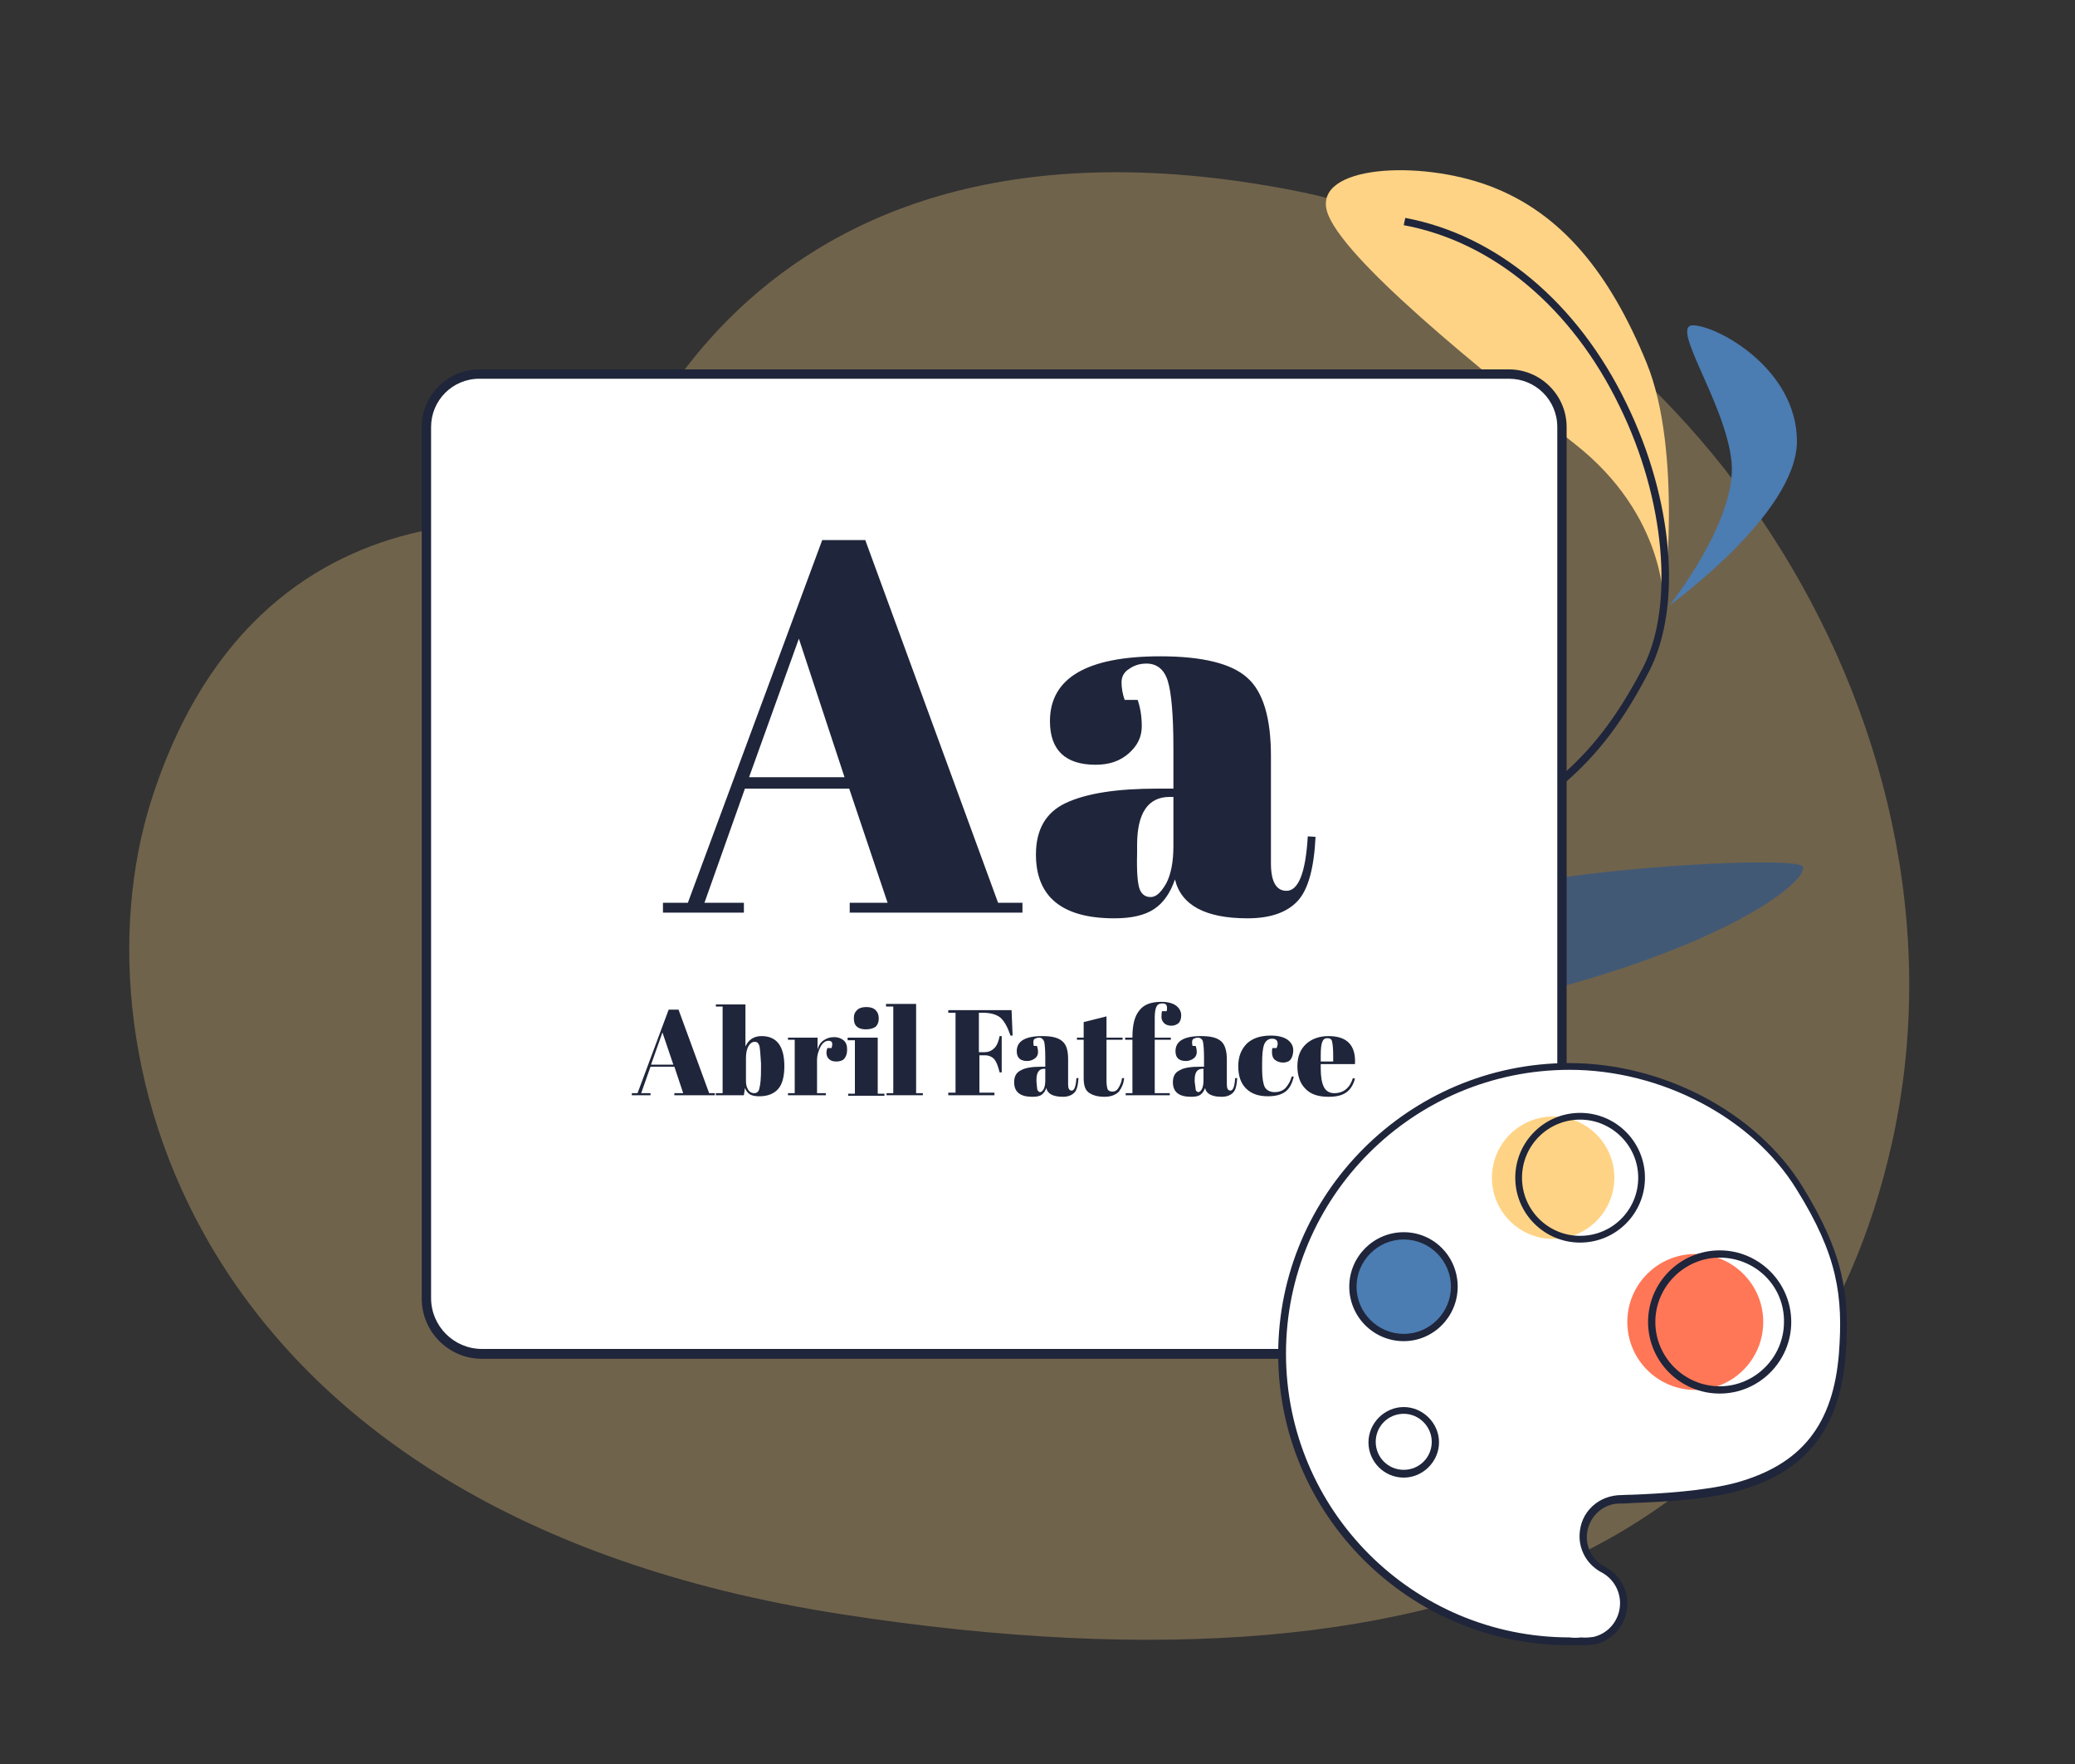 <?xml version="1.0" encoding="utf-8"?>
<!-- Generator: Adobe Illustrator 25.0.1, SVG Export Plug-In . SVG Version: 6.00 Build 0)  -->
<svg version="1.1" id="Calque_1" xmlns="http://www.w3.org/2000/svg" xmlns:xlink="http://www.w3.org/1999/xlink" x="0px" y="0px"
	 viewBox="0 0 400 340" style="enable-background:new 0 0 400 340;" xml:space="preserve">
<rect x="0" y="0" width="400" height="340" fill="#333333" stroke="none"/>
<style type="text/css">
	.st0{opacity:0.3;}
	.st1{fill:#FFD385;}
	.st2{fill:#425975;}
	.st3{fill:#FF7757;}
	.st4{fill:#1F253A;}
	.st5{fill:#FFFFFF;}
	.st6{fill:#4B7CB2;}
</style>
<g class="st0">
	<path class="st1" d="M116.1,102.7c0,0-65.2-17.9-87.1,52.1c-15.1,48.6,7.9,136.8,133,156.3c125.1,19.4,187-19.6,202.8-91.2
		c18.1-82.2-42.2-169-115.5-183.2C136.7,14.8,116.1,102.7,116.1,102.7z"/>
</g>
<g>
	<g id="vegetation_1_">
		<g>
			<path class="st2" d="M234,201.6c0,0,5.9-2.8,8.6-3.2s31.1-0.2,62.5-9.4s43.7-19.8,42.4-22c-1.3-2.2-52.8,0.2-73.6,8.1
				c-20.8,7.9-32,21.7-32,21.7"/>
		</g>
		<g>
			<path class="st3" d="M284.9,159.7c0.8-1.8,3.1-10.4,1.1-21.2c-1.9-10.8-6.7-12.1-11.5-25.9c-4.8-14-3.9-34.1,0.9-31.5
				c8.9,5,19.4,37.4,18.5,51.6c-0.9,14.2-9.2,27.3-9.2,27.3"/>
		</g>
	</g>
	<g>
		<g>
			<path class="st1" d="M320.7,116.8c0,0,0.7-17.3-17.2-31.3s-45.2-36-47.7-44.8s17.8-10,31.5-4.8c13.7,5.2,23,16.7,30.1,34
				S320.7,116.8,320.7,116.8"/>
		</g>
	</g>
	<g>
		<path class="st4" d="M228.9,213.2l-1.3-0.6c3.6-8.8,13.1-25.5,35.3-38.9c4.9-3,9.4-5.6,13.3-7.9c20.9-12.2,30.4-17.8,40.5-37.1
			c6.1-11.8,4.3-32.5-4.5-50.4c-9.2-19-24.4-31.7-41.6-34.9l0.3-1.4c17.6,3.3,33.2,16.3,42.6,35.7c9.1,18.6,10.8,39.3,4.4,51.7
			c-10.2,19.7-19.9,25.4-41,37.7c-3.9,2.3-8.4,4.9-13.3,7.9C241.7,188.2,232.4,204.6,228.9,213.2z"/>
	</g>
</g>
<g>
	<path class="st5" d="M301.2,250.2V82.3c0-5.7-4.6-10.2-10.2-10.2H92.4c-5.7,0-10.2,4.6-10.2,10.2v167.9c0,5.9,4.8,10.7,10.7,10.7
		h197.5C296.4,261,301.2,256.2,301.2,250.2z"/>
	<path class="st4" d="M290.4,261.9H92.9c-6.4,0-11.6-5.2-11.6-11.6V82.3c0-6.1,5-11.1,11.1-11.1h198.5c6.1,0,11.1,5,11.1,11.1v167.9
		C302,256.6,296.8,261.9,290.4,261.9z M92.4,73c-5.2,0-9.3,4.2-9.3,9.3v167.9c0,5.4,4.4,9.8,9.8,9.8h197.5c5.4,0,9.8-4.4,9.8-9.8
		V82.3c0-5.2-4.2-9.3-9.3-9.3H92.4z"/>
</g>
<g>
	<path class="st4" d="M171.1,174l-7.4-22h-20.1l-7.8,22h7.6v1.9h-15.6V174h4.8l25.9-69.9h8.3l25.6,69.9h4.7v1.9h-33.3V174H171.1z
		 M154,123.1l-9.6,26.7h18.4L154,123.1z"/>
	<path class="st4" d="M223.2,152h3v-7.8c0-6.4-0.4-10.8-1.1-13c-0.7-2.2-2.1-3.3-4.1-3.3c-1.2,0-2.3,0.3-3.3,1
		c-1,0.6-1.5,1.5-1.5,2.6c0,1.1,0.2,2.3,0.6,3.4h2.5c0.5,1.4,0.8,3.1,0.8,5.1c0,2-0.8,3.7-2.5,5.2c-1.7,1.5-3.8,2.2-6.4,2.2
		c-5.8,0-8.8-2.8-8.8-8.4c0-8.3,7.1-12.5,21.3-12.5c8.1,0,13.7,1.4,16.7,4.1c3.1,2.7,4.6,7.8,4.6,15.1v20.7c0,3.5,1,5.3,3,5.3
		c2.3,0,3.7-3.5,4.1-10.5l1.5,0.1c-0.3,6-1.4,10.1-3.4,12.3c-2,2.2-5.2,3.4-9.7,3.4c-8.1,0-12.8-2.5-14-7.5c-0.9,2.6-2.2,4.5-4,5.7
		c-1.8,1.2-4.3,1.8-7.7,1.8c-10,0-15.1-4.1-15.1-12.3c0-4.8,1.9-8.1,5.7-9.9C209.4,152.9,215.3,152,223.2,152z M219.7,171.4
		c0.4,1,1.1,1.5,2.1,1.5c1.1,0,2-0.9,3-2.6c0.9-1.7,1.4-4.1,1.4-7.2v-9.5h-0.7c-4.2,0-6.3,3.1-6.3,9.3v1.6
		C219.1,168.1,219.3,170.3,219.7,171.4z"/>
</g>
<g>
	<path class="st4" d="M131.7,210.7l-1.7-5.1h-4.6l-1.8,5.1h1.8v0.4h-3.6v-0.4h1.1l6-16.1h1.9l5.9,16.1h1.1v0.4H130v-0.4H131.7z
		 M127.7,199l-2.2,6.2h4.3L127.7,199z"/>
	<path class="st4" d="M143.7,193.5v8.2c0.6-1.3,1.6-2,3.1-2c2.9,0,4.4,1.9,4.4,5.8c0,2-0.4,3.5-1.2,4.4c-0.8,0.9-2,1.4-3.6,1.4
		c-0.8,0-1.4-0.1-1.9-0.4c-0.4-0.3-0.7-0.7-0.9-1.2l-0.2,1.4H138v-0.4h1.3V194H138v-0.4H143.7z M146.4,201.6
		c-0.2-0.6-0.5-0.8-0.9-0.8c-0.5,0-0.9,0.3-1.2,0.8s-0.5,1.3-0.5,2.3v4.4c0,0.7,0.1,1.2,0.4,1.7c0.3,0.5,0.7,0.7,1.2,0.7
		s0.9-0.3,1-1c0.2-0.7,0.3-1.9,0.3-3.6v-1.2C146.6,203.2,146.5,202.1,146.4,201.6z"/>
	<path class="st4" d="M159.7,200.6c-0.6,0-1.1,0.4-1.5,1.1c-0.4,0.8-0.7,1.6-0.7,2.7v6.3h1.7v0.4h-7.3v-0.4h1.3v-10.3h-1.3V200h5.7
		v2.3c0.2-0.8,0.6-1.4,1.2-1.8c0.6-0.4,1.2-0.6,2-0.6c0.7,0,1.3,0.2,1.8,0.6c0.5,0.4,0.7,1,0.7,1.8c0,0.8-0.2,1.3-0.5,1.7
		s-0.9,0.6-1.6,0.6s-1.2-0.2-1.6-0.7c-0.3-0.5-0.4-1.1-0.1-1.9h0.8C160.6,201,160.4,200.6,159.7,200.6z"/>
	<path class="st4" d="M163.4,200h5.8v10.8h1.3v0.4h-7v-0.4h1.3v-10.3h-1.4V200z M166.9,198.4c-0.8,0-1.4-0.2-1.8-0.6
		c-0.4-0.4-0.5-0.9-0.5-1.6s0.2-1.1,0.6-1.5s1-0.6,1.8-0.6c0.8,0,1.4,0.2,1.8,0.6c0.4,0.4,0.6,0.9,0.6,1.6s-0.2,1.2-0.6,1.6
		C168.4,198.2,167.7,198.4,166.9,198.4z"/>
	<path class="st4" d="M170.8,193.5h5.8v17.2h1.3v0.4h-7v-0.4h1.3V194h-1.4V193.5z"/>
	<path class="st4" d="M182.8,194.7H195l0.2,4.9h-0.4c-0.6-1.7-1.2-2.8-2-3.5c-0.8-0.6-1.9-0.9-3.4-0.9h-0.7v7.6h1.1
		c0.8,0,1.4-0.3,1.9-0.8c0.5-0.5,0.8-1.3,1-2.3h0.4v7h-0.4c-0.3-1.2-0.6-2-1-2.5c-0.4-0.5-1.1-0.8-1.8-0.8h-1.1v7.2h2.9v0.5h-8.9
		v-0.5h1.4v-15.4h-1.4V194.7z"/>
	<path class="st4" d="M200.8,205.6h0.7v-1.8c0-1.5-0.1-2.5-0.2-3c-0.2-0.5-0.5-0.8-1-0.8c-0.3,0-0.5,0.1-0.8,0.2
		c-0.2,0.1-0.3,0.4-0.3,0.6c0,0.3,0,0.5,0.1,0.8h0.6c0.1,0.3,0.2,0.7,0.2,1.2s-0.2,0.9-0.6,1.2c-0.4,0.3-0.9,0.5-1.5,0.5
		c-1.3,0-2-0.6-2-1.9c0-1.9,1.6-2.9,4.9-2.9c1.9,0,3.1,0.3,3.9,1s1.1,1.8,1.1,3.5v4.8c0,0.8,0.2,1.2,0.7,1.2c0.5,0,0.8-0.8,0.9-2.4
		l0.4,0c-0.1,1.4-0.3,2.3-0.8,2.8c-0.5,0.5-1.2,0.8-2.2,0.8c-1.9,0-3-0.6-3.2-1.7c-0.2,0.6-0.5,1-0.9,1.3c-0.4,0.3-1,0.4-1.8,0.4
		c-2.3,0-3.5-0.9-3.5-2.8c0-1.1,0.4-1.9,1.3-2.3C197.6,205.8,199,205.6,200.8,205.6z M200,210.1c0.1,0.2,0.3,0.4,0.5,0.4
		c0.2,0,0.5-0.2,0.7-0.6c0.2-0.4,0.3-1,0.3-1.7V206h-0.2c-1,0-1.5,0.7-1.5,2.1v0.4C199.9,209.3,199.9,209.9,200,210.1z"/>
	<path class="st4" d="M208.9,207.8v-7.4h-1.3V200h1.3v-3l4.4-1.1v4.1h3.1v0.4h-3.1v7.9c0,0.7,0.1,1.3,0.2,1.6
		c0.1,0.3,0.5,0.5,0.9,0.5c0.5,0,0.9-0.2,1.2-0.7s0.6-1.1,0.7-1.9l0.4,0c-0.1,1.1-0.5,1.9-1,2.6c-0.6,0.6-1.5,1-2.8,1
		c-1.3,0-2.3-0.3-3-0.8C209.2,210.1,208.9,209.2,208.9,207.8z"/>
	<path class="st4" d="M224.1,193.4c-0.6,0-1,0.2-1.2,0.7c-0.2,0.4-0.3,1.2-0.3,2.1v3.8h3.1v0.4h-3.1v10.3h2.9v0.4H217v-0.4h1.3
		v-10.3h-1.4V200h1.4v-0.1c0-2.3,0.4-4,1.3-5.1c0.9-1.2,2.3-1.7,4.3-1.7c1.3,0,2.3,0.3,2.9,0.8s0.9,1.1,0.9,1.8
		c0,0.7-0.2,1.2-0.5,1.5c-0.4,0.3-0.8,0.5-1.4,0.5s-1.1-0.2-1.4-0.5c-0.3-0.3-0.5-0.7-0.5-1.1s0-0.8,0.1-1.2h0.9
		C225.1,193.9,224.9,193.4,224.1,193.4z"/>
	<path class="st4" d="M231.4,205.6h0.7v-1.8c0-1.5-0.1-2.5-0.2-3s-0.5-0.8-1-0.8c-0.3,0-0.5,0.1-0.8,0.2c-0.2,0.1-0.3,0.4-0.3,0.6
		c0,0.3,0,0.5,0.1,0.8h0.6c0.1,0.3,0.2,0.7,0.2,1.2s-0.2,0.9-0.6,1.2c-0.4,0.3-0.9,0.5-1.5,0.5c-1.3,0-2-0.6-2-1.9
		c0-1.9,1.6-2.9,4.9-2.9c1.9,0,3.1,0.3,3.9,1c0.7,0.6,1.1,1.8,1.1,3.5v4.8c0,0.8,0.2,1.2,0.7,1.2c0.5,0,0.8-0.8,0.9-2.4l0.4,0
		c-0.1,1.4-0.3,2.3-0.8,2.8s-1.2,0.8-2.2,0.8c-1.9,0-3-0.6-3.2-1.7c-0.2,0.6-0.5,1-0.9,1.3c-0.4,0.3-1,0.4-1.8,0.4
		c-2.3,0-3.5-0.9-3.5-2.8c0-1.1,0.4-1.9,1.3-2.3C228.2,205.8,229.5,205.6,231.4,205.6z M230.5,210.1c0.1,0.2,0.3,0.4,0.5,0.4
		c0.2,0,0.5-0.2,0.7-0.6c0.2-0.4,0.3-1,0.3-1.7V206h-0.2c-1,0-1.5,0.7-1.5,2.1v0.4C230.4,209.3,230.5,209.9,230.5,210.1z"/>
	<path class="st4" d="M245.2,200.2c-0.7,0-1.2,0.4-1.5,1.1c-0.3,0.8-0.4,2-0.4,3.7v1.2c0,1.5,0.2,2.7,0.5,3.3s1,1,1.9,1
		c0.9,0,1.7-0.3,2.2-0.9s0.9-1.3,1.1-2.1l0.4,0c-0.3,1.3-0.8,2.3-1.6,2.9c-0.8,0.6-1.9,0.9-3.4,0.9c-1.8,0-3.2-0.5-4.2-1.5
		s-1.5-2.4-1.5-4.3c0-1.9,0.6-3.3,1.7-4.4c1.1-1,2.6-1.5,4.6-1.5c1.4,0,2.5,0.3,3.2,0.8c0.7,0.5,1.1,1.2,1.1,2
		c0,0.8-0.2,1.4-0.5,1.8s-0.8,0.6-1.5,0.6c-0.6,0-1.1-0.2-1.5-0.5s-0.6-0.8-0.6-1.5c0-0.3,0-0.6,0.1-0.8h0.8
		c0.1-0.3,0.2-0.6,0.2-0.8C246.3,200.5,245.9,200.2,245.2,200.2z"/>
	<path class="st4" d="M251.6,209.8c-1-1-1.5-2.5-1.5-4.3c0-1.9,0.6-3.3,1.7-4.3s2.6-1.5,4.3-1.5c3.6,0,5.3,1.8,5.1,5.4h-6.6v0.9
		c0,1.5,0.2,2.7,0.6,3.5c0.4,0.8,1.1,1.2,2,1.2c1.8,0,3-1,3.6-2.9l0.4,0.1c-0.3,1.1-0.8,2-1.6,2.6c-0.8,0.6-1.9,0.9-3.5,0.9
		C254.1,211.4,252.6,210.9,251.6,209.8z M254.6,204.6h2.4v-1.2c0-1.3-0.1-2.1-0.2-2.6c-0.1-0.5-0.4-0.7-0.9-0.7s-0.8,0.2-1,0.7
		c-0.2,0.5-0.3,1.3-0.3,2.5V204.6z"/>
</g>
<g>
	<g>
		<path class="st5" d="M346.8,228.9c-8.1-13.1-25.3-23.4-44.3-23.4c-30.6,0-55.4,24.8-55.4,55.4c0,30.6,24.8,55.4,55.4,55.4
			c0.8,0,1.5,0,2.3,0c0.3,0,0.5,0,0.8,0c0.6,0,1.2-0.1,1.8-0.2c3.2-0.8,5.6-3.7,5.6-7.1c0-2.8-1.6-5.2-3.9-6.5c0,0,0,0-0.1,0
			c-2.1-1.1-3.7-3.3-3.8-5.9c-0.3-3.9,2.7-7.3,6.6-7.6c3.8-0.3,15.5-0.4,22.9-2.5c14.7-4,19.5-13.6,20.4-25.6
			C355.8,250,354.9,242,346.8,228.9z"/>
		<path class="st4" d="M305.6,317.1c-0.3,0-0.6,0-0.8,0c-0.8,0-1.5,0-2.3,0c-30.9,0-56.1-25.2-56.1-56.1s25.2-56.1,56.1-56.1
			c18.1,0,36.1,9.5,44.9,23.7c8.1,13.1,9.2,21.2,8.4,32.5c-1.1,14.3-7.7,22.7-20.9,26.3c-6.1,1.7-15,2.1-20.3,2.3
			c-1.1,0.1-2,0.1-2.7,0.1c-3.5,0.2-6.2,3.3-6,6.9c0.2,2.3,1.4,4.2,3.5,5.3c2.7,1.4,4.3,4.2,4.3,7.1c0,3.7-2.5,6.9-6.1,7.8
			C306.9,317,306.2,317.1,305.6,317.1z M304.8,315.6L304.8,315.6c0.8,0.1,1.6,0,2.4-0.1c3-0.7,5.1-3.4,5.1-6.5
			c0-2.4-1.3-4.7-3.5-5.9c-2.5-1.3-4.1-3.7-4.3-6.5c-0.1-2.1,0.5-4.1,1.9-5.7c1.4-1.6,3.3-2.5,5.4-2.7c0.7,0,1.6-0.1,2.8-0.1
			c5.2-0.2,14-0.7,20-2.3c12.7-3.5,18.8-11.2,19.9-25c0.8-10.9-0.2-18.8-8.2-31.6l0,0c-8.5-13.8-26.1-23-43.7-23
			c-30.2,0-54.7,24.5-54.7,54.7s24.5,54.7,54.7,54.7C303.2,315.7,304,315.7,304.8,315.6L304.8,315.6z"/>
	</g>
	<g>
		<circle class="st3" cx="326.8" cy="254.8" r="13.1"/>
	</g>
	<g>
		<circle class="st1" cx="299.4" cy="227" r="11.8"/>
	</g>
	<g>
		<path class="st4" d="M331.5,268.6c-7.6,0-13.8-6.2-13.8-13.8c0-7.6,6.2-13.8,13.8-13.8c7.6,0,13.8,6.2,13.8,13.8
			C345.3,262.4,339.1,268.6,331.5,268.6z M331.5,242.4c-6.8,0-12.4,5.6-12.4,12.4c0,6.8,5.6,12.4,12.4,12.4
			c6.8,0,12.4-5.6,12.4-12.4C344,247.9,338.4,242.4,331.5,242.4z"/>
	</g>
	<g>
		<path class="st4" d="M304.6,239.5c-6.9,0-12.5-5.6-12.5-12.5s5.6-12.5,12.5-12.5s12.5,5.6,12.5,12.5S311.5,239.5,304.6,239.5z
			 M304.6,215.8c-6.2,0-11.2,5-11.2,11.2s5,11.2,11.2,11.2s11.2-5,11.2-11.2S310.7,215.8,304.6,215.8z"/>
	</g>
	<g>
		<circle class="st6" cx="270.6" cy="248" r="9.8"/>
		<path class="st4" d="M270.6,258.5c-5.8,0-10.5-4.7-10.5-10.5s4.7-10.5,10.5-10.5S281,242.2,281,248S276.3,258.5,270.6,258.5z
			 M270.6,238.9c-5,0-9.1,4.1-9.1,9.1s4.1,9.1,9.1,9.1s9.1-4.1,9.1-9.1S275.6,238.9,270.6,238.9z"/>
	</g>
	<g>
		<circle class="st5" cx="270.6" cy="278" r="6.1"/>
		<path class="st4" d="M270.6,284.8c-3.8,0-6.8-3.1-6.8-6.8s3.1-6.8,6.8-6.8s6.8,3.1,6.8,6.8S274.3,284.8,270.6,284.8z M270.6,272.5
			c-3,0-5.4,2.4-5.4,5.4c0,3,2.4,5.4,5.4,5.4c3,0,5.4-2.4,5.4-5.4C276,275,273.6,272.5,270.6,272.5z"/>
	</g>
</g>
<g>
	<path class="st6" d="M321.8,116.7c0,0,13-16.2,12-27.6c-1.1-11.4-12.1-26.5-7.4-26.4c4.7,0.1,20,8.4,20,22.4
		C346.3,99.1,321.8,116.7,321.8,116.7"/>
</g>
</svg>
